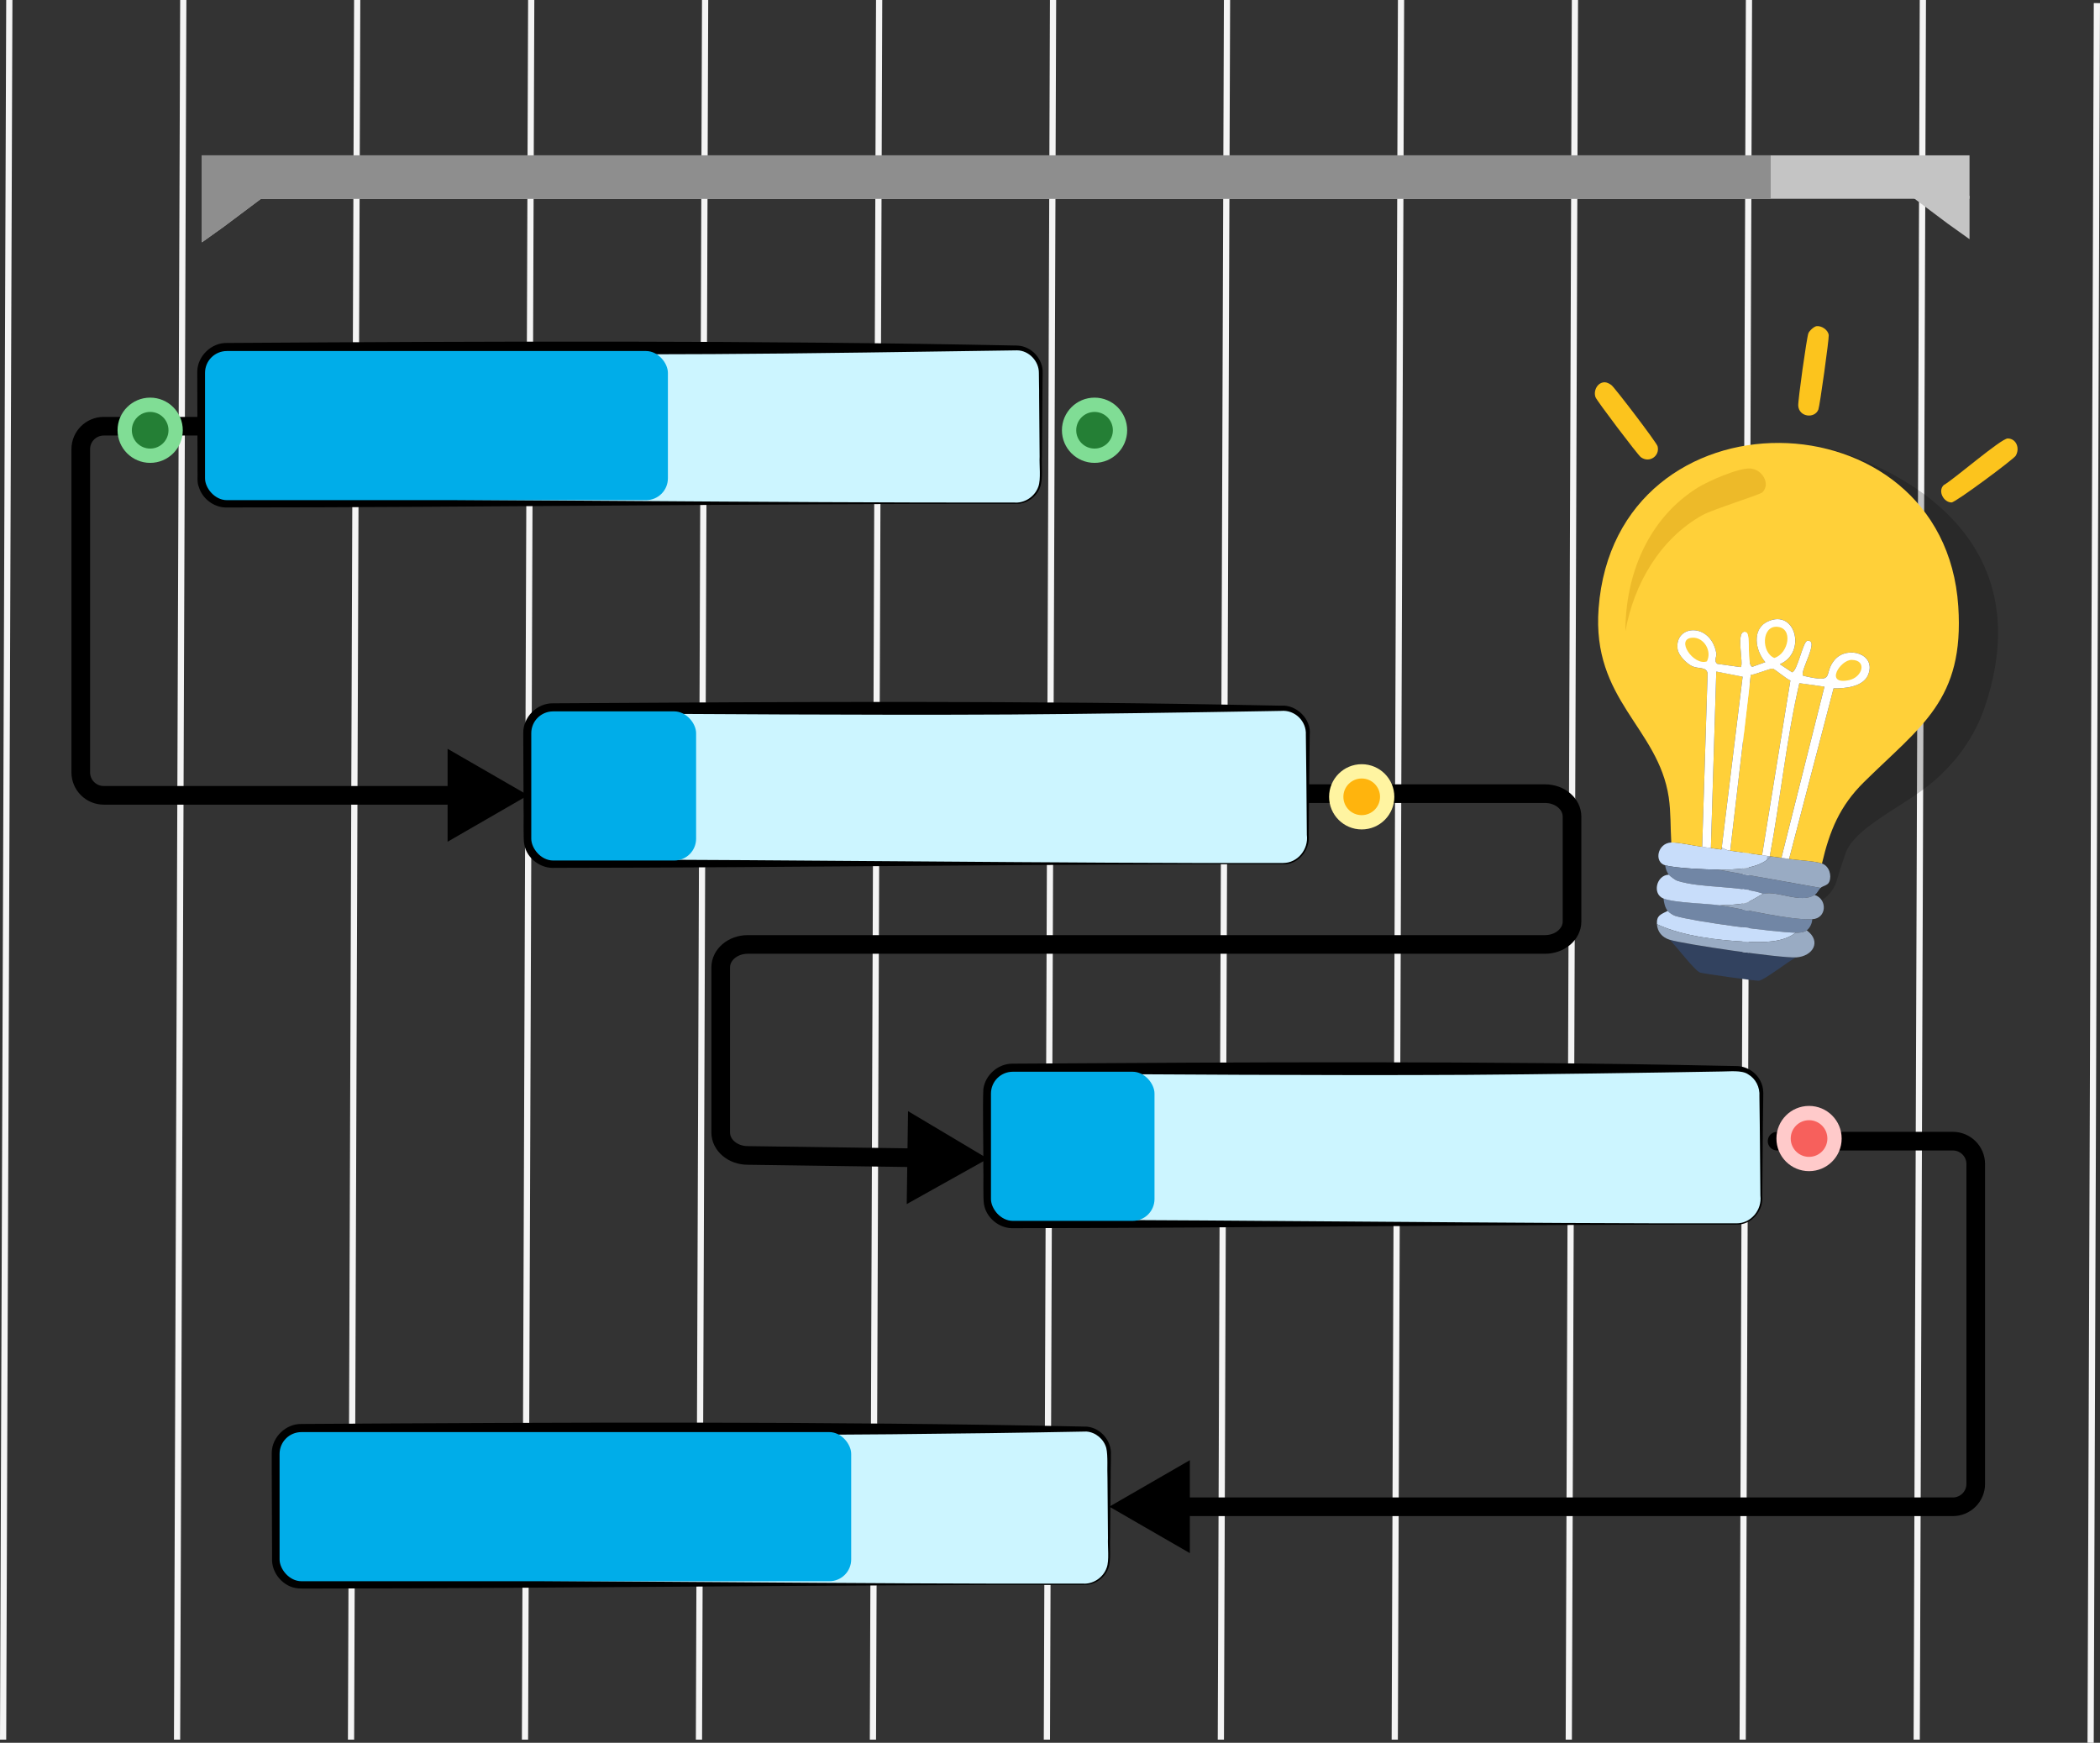 <?xml version="1.0" encoding="UTF-8"?><svg id="Layer_1" xmlns="http://www.w3.org/2000/svg" viewBox="0 0 338 280.5"><rect x="0" y="0" width="338" height="280.5" fill="#333333" stroke="none"/><defs><style>.cls-1{stroke:#000;stroke-linecap:round;stroke-linejoin:round;stroke-width:3px;}.cls-1,.cls-2{fill:none;}.cls-3{fill:#ffb40d;}.cls-4{fill:#ffd039;}.cls-5{fill:#8e8e8e;}.cls-6{fill:#ffcaca;}.cls-7{fill:#99abc3;}.cls-2{stroke:#f4f4f4;stroke-miterlimit:10;}.cls-8{fill:#c4c4c4;}.cls-9{fill:#edba29;}.cls-10{fill:#7186a5;}.cls-11{fill:#fff;}.cls-12{fill:#f7605c;}.cls-13{fill:#00ade9;}.cls-14{fill:#247f35;}.cls-15{opacity:.2;}.cls-16{fill:#fcc41d;}.cls-17{fill:#fff4a1;}.cls-18{fill:#80dd95;}.cls-19{fill:#ccf5ff;}.cls-20{fill:#32425f;}.cls-21{fill:#c8ddfa;}</style></defs><line class="cls-2" x1="1.5" y1="0" x2=".5" y2="280"/><line class="cls-2" x1="29.5" y1="0" x2="28.5" y2="280"/><line class="cls-2" x1="57.49" y1="0" x2="56.5" y2="280"/><line class="cls-2" x1="85.5" y1="0" x2="84.5" y2="280"/><line class="cls-2" x1="113.49" y1="0" x2="112.5" y2="280"/><line class="cls-2" x1="141.5" y1="0" x2="140.5" y2="280"/><line class="cls-2" x1="169.49" y1="0" x2="168.5" y2="280"/><line class="cls-2" x1="197.49" y1="0" x2="196.5" y2="280"/><line class="cls-2" x1="225.5" y1="0" x2="224.49" y2="280"/><line class="cls-2" x1="253.49" y1="0" x2="252.5" y2="280"/><line class="cls-2" x1="281.5" y1="0" x2="280.49" y2="280"/><line class="cls-2" x1="309.49" y1="0" x2="308.5" y2="280"/><line class="cls-2" x1="337.5" y1=".5" x2="336.49" y2="280.5"/><polygon class="cls-8" points="32.5 25 32.5 32 32.5 39 36 36.5 42 32 317 32 317 25 32.5 25"/><polygon class="cls-8" points="313.5 36 317 38.5 317 31.5 307.5 31.5 313.5 36"/><polygon class="cls-5" points="32.5 25 32.5 32 32.5 39 36 36.5 42 32 285 32 285 25 32.5 25"/><path class="cls-1" d="M286.03,183.67h28.28c2.04,0,3.69,1.65,3.69,3.69v51.47c0,2.04-1.65,3.69-3.69,3.69h-124.99"/><polygon points="191.51 235.02 178.55 242.5 191.51 249.98 191.51 235.02"/><rect class="cls-19" x="44.5" y="230" width="134" height="25" rx="4" ry="4"/><path d="M174.5,255.1c-40.01-.05-83.79.55-123.96.58,0,0-1.22,0-1.22,0-.41,0-.78.02-1.28-.02-2.41-.17-4.38-2.46-4.25-4.85,0,0,0-1.22,0-1.22-.01-1.55-.04-10.4-.05-12.15-.01-.88-.01-2.8,0-3.69.07-2.47,2.28-4.6,4.77-4.56,41.84-.26,84.56-.46,126.43.43,2.25.21,4.02,2.34,3.86,4.56.02.75-.06,2.86-.04,3.65,0,0-.08,9.72-.08,9.72-.09,1.37.19,3.62-.3,4.88-.58,1.58-2.2,2.7-3.88,2.66h0ZM174.5,254.9c1.6.01,3.1-1.07,3.62-2.56.45-1.16.14-3.49.21-4.78,0,0-.08-9.72-.08-9.72-.07-1.35.1-3.52-.19-4.77-.39-1.45-1.73-2.56-3.2-2.66-41.84.8-84.55.68-126.36.39-1.31-.03-2.57.85-3.01,2.08-.28.68-.2,1.37-.21,2.13-.01,1.55-.04,10.4-.05,12.15,0,0,0,2.43,0,2.43,0,.61-.06,1.67.1,2.24.32,1.3,1.51,2.34,2.85,2.46,0,0,9.66.05,9.66.05,37.73.02,79.17.63,116.67.55h0Z"/><path class="cls-1" d="M201.57,127.74h47.1c2.41,0,4.35,1.65,4.35,3.69v16.89c0,2.04-1.95,3.69-4.35,3.69H120.35c-2.4,0-4.35,1.65-4.35,3.69v26.58c0,2.04,1.95,3.69,4.35,3.69l27.88.39"/><polygon points="145.94 193.8 159 186.5 146.15 178.84 145.94 193.8"/><rect class="cls-19" x="159" y="172" width="124.5" height="25" rx="4" ry="4"/><path d="M279.5,197.1c-37.56-.04-78.67.55-116.39.58-2.23.09-4.4-1.65-4.74-3.88-.17-.85-.05-4.89-.1-5.82.03-2.57-.13-10.22,0-12.66.28-2.3,2.4-4.15,4.72-4.12,37.72-.24,76.35-.46,114.11.34,0,0,2.28.04,2.28.04,1.66-.03,3.32.99,4.01,2.51.38.73.45,1.63.41,2.37l-.06,4.56-.08,9.13s-.02,2.28-.02,2.28c.25,2.38-1.69,4.75-4.16,4.67h0ZM279.5,196.9c2.33.02,4.13-2.18,3.84-4.47,0,0-.02-2.28-.02-2.28l-.08-9.13s-.06-4.56-.06-4.56c.1-1.48-.6-2.85-1.82-3.55-1.02-.71-3.07-.44-4.26-.45-11.21.2-29.83.47-41.08.54-24.34.13-48.69-.09-73.03-.2-1.54-.03-2.99,1.2-3.19,2.74-.12,2.25-.04,10.06-.09,12.44,0,0-.02,4.56-.02,4.56-.11,1.34.44,2.6,1.58,3.29.93.7,2.99.46,4.1.5,36.98.02,77.3.63,114.11.57h0Z"/><path class="cls-1" d="M32.58,68.6h-15.88c-2.04,0-3.7,1.65-3.7,3.69v52.03c0,2.04,1.66,3.69,3.7,3.69h57.53"/><polygon points="72.04 135.48 85 128 72.04 120.52 72.04 135.48"/><rect class="cls-13" x="159.5" y="172.5" width="26.32" height="24" rx="3.51" ry="3.51"/><rect class="cls-13" x="45" y="230.5" width="92" height="24" rx="3.51" ry="3.51"/><circle class="cls-18" cx="24.17" cy="69.25" r="5.25"/><circle class="cls-14" cx="24.17" cy="69.25" r="2.95"/><circle class="cls-18" cx="176.17" cy="69.25" r="5.25"/><circle class="cls-14" cx="176.17" cy="69.25" r="2.95"/><circle class="cls-17" cx="219.17" cy="128.25" r="5.25"/><circle class="cls-3" cx="219.17" cy="128.25" r="2.95"/><circle class="cls-6" cx="291.17" cy="183.25" r="5.25"/><circle class="cls-12" cx="291.17" cy="183.25" r="2.95"/><path class="cls-21" d="M278.48,136.92c1.71.23,3.42.46,5.13.72.41.06.83.11,1.24.17.05,0,.1.01.16.02-1.82,2.08-5.89,2.17-8.54,2.14-1.93-.02-6.77-.23-8.46-.7-1.84-.52-1.24-3.58.99-3.67,1.25-.05,3.59.53,4.97.69.47.06.93.14,1.4.2.54.07,1.09.16,1.63.23.13.02.11-.3.12-.3.08.01.56.4,1.36.51Z"/><path class="cls-15" d="M293.58,72.01s37.02,8.29,25.94,41.6c-1.63,4.91-4.75,9.34-9.11,12.8-4.65,3.69-11.96,6.9-13.36,10.92-.63,1.8-1.1,3.28-1.45,4.48-.78,2.64-3.62,4.41-6.9,4.32l-3.93-.11s-3.21-16.64,7.55-24.4,28.76-29.63,1.26-49.62Z"/><path class="cls-20" d="M289.08,154.09c-1.11.54-5.09,3.66-5.99,3.76-.48.05-9-1.14-9.48-1.32-.9-.35-3.94-4.41-4.89-5.28,2.45.75,17.94,3,20.36,2.84Z"/><path class="cls-10" d="M276.78,145.72c3.91.59,11.3,2.39,14.9,2.24,0,.62-.37,1.41-.88,1.78s-1.2.39-1.8.38c-3.27-.06-16.39-1.79-19.35-2.7-.38-.12-.96-.5-1.23-.81-.42-.47-.62-1.37-.67-2,1.85.73,6.8.77,9.04,1.1Z"/><path class="cls-10" d="M276.47,139.97l16.55,2.94c-.31.3-.51.86-.95,1.14-2.27,1.42-5.91-.74-8.21-.19-4.06-1.38-9.99-.84-13.89-2.1-.3-.1-1.14-.72-1.37-.98-.29-.33-.56-1.05-.58-1.51,1.69.48,6.53.68,8.46.7Z"/><path class="cls-21" d="M289,150.12c-2.02,1.63-5.24,1.56-7.73,1.46-4.55-.19-10.5-.89-14.58-2.83-.08-1.43.6-1.55,1.72-2.14.28.31.86.69,1.23.81,2.97.91,16.09,2.64,19.35,2.7Z"/><path class="cls-7" d="M289.08,154.09c-2.42.16-17.91-2.09-20.36-2.84-1.17-.36-1.96-1.26-2.03-2.5,4.08,1.93,10.03,2.63,14.58,2.83,2.49.1,5.71.17,7.73-1.46.6.01,1.3-.02,1.8-.38,2.42,1.77,1.02,4.18-1.72,4.36Z"/><path class="cls-21" d="M283.85,143.85c-.5.12-1.94,1.23-2.98,1.49-1.3.32-2.77.28-4.09.38-2.23-.33-7.19-.38-9.04-1.1s-1.15-3.76.85-3.84c.23.26,1.07.89,1.37.98,3.9,1.25,9.83.71,13.89,2.1Z"/><path class="cls-7" d="M286.72,138.07c.41.06.83.11,1.24.17,1.39.22,4.14.33,5.29.74s1.6,1.87,1.18,2.94c-.25.62-1.05.65-1.41.99l-16.55-2.94c2.65.03,6.72-.05,8.54-2.14.56.08,1.16.15,1.71.24Z"/><path class="cls-16" d="M292.4,52.49c.81-.07,1.85.61,1.94,1.46.06.6-1.44,11.41-1.67,11.97-.6,1.5-3.11,1.22-3.24-.61-.06-.82,1.35-10.89,1.63-11.66.15-.41.93-1.12,1.35-1.16Z"/><path class="cls-16" d="M258.33,61.53c.37.02.76.25,1.04.46.5.36,7.27,9.24,7.42,9.83.41,1.54-1.31,2.79-2.7,1.76-.49-.36-7.09-9.08-7.29-9.65-.39-1.09.37-2.45,1.52-2.4Z"/><path class="cls-16" d="M323.16,70.57c1.39.03,1.98,1.6,1.27,2.79-.33.55-9.68,7.52-10.32,7.51-1.27,0-2.26-1.82-1.27-2.79,1.55-.84,9.26-7.54,10.32-7.51Z"/><path class="cls-7" d="M291.68,147.96c-3.6.16-10.99-1.65-14.9-2.24,1.33-.1,2.8-.05,4.09-.38,1.04-.26,2.48-1.37,2.98-1.49,2.3-.54,5.94,1.62,8.21.19,2.08.63,2.01,3.8-.39,3.91Z"/><path class="cls-4" d="M293.25,138.98c-1.14-.41-3.89-.51-5.29-.74l7.16-27.45c1.77.05,4.7-.24,5.52-2.08,1.54-3.44-3.31-4.93-5.36-2.49-1.99,2.36.39,3.81-5.03,2.55-.76-.5,2.76-5.94.63-5.62-.69.1-1.61,5.01-2.45,5.05l-1.96-1.3c4.36-1.81,2.54-9.02-1.98-6.85-2.59,1.24-1.94,4.72-.36,6.53l-2.08.74c-.97-.15-.21-5.19-.97-5.52-1.95-.85-.26,5.41-.94,5.57l-3.73-.52c-.63-.47-.07-1.18-.16-1.69-.91-5.07-6.76-4.62-6.24-.71.14,1.04,1.47,2.36,2.38,2.79.97.46,2.35.03,2.45,1.21l-.87,27.85c-1.39-.17-3.72-.74-4.97-.69-.15-2.39-.06-4.89-.41-7.27-1.69-11.28-12.41-15.63-11.29-30.42,2.72-35.97,55.61-34.93,57.89-.33,1,15.12-6.02,19.24-15.2,28.31-3.87,3.82-5.51,7.81-6.74,13.09Z"/><path class="cls-9" d="M281.75,75.41c1.87.14,3.27,2.44,1.92,3.83-.36.37-8.04,2.77-9.62,3.65-6.87,3.81-11.08,11.13-12.44,18.71.01-9.19,3.69-18.13,11.62-23.1,1.68-1.05,6.63-3.24,8.51-3.09Z"/><path class="cls-4" d="M283.61,137.64c-1.71-.25-3.42-.49-5.13-.72l3.31-28.3c.67-.03,3.15-1.08,3.55-1.01.3.06,2.25,1.72,2.83,1.9l-4.56,28.13Z"/><path class="cls-4" d="M286.72,138.07c-.55-.09-1.15-.15-1.71-.24-.05,0-.1-.01-.16-.02,1.74-9.24,2.65-18.79,4.76-27.86l4.04.56-6.93,27.56Z"/><path class="cls-4" d="M277.12,136.42s0,.32-.12.3c-.54-.07-1.09-.16-1.63-.23l.87-28.41,4.24.83-3.36,27.5Z"/><path class="cls-11" d="M287.96,138.25c-.41-.07-.83-.11-1.24-.17l6.93-27.56-4.04-.56c-2.11,9.07-3.02,18.63-4.76,27.86-.42-.06-.83-.11-1.24-.17l4.56-28.13c-.57-.18-2.52-1.84-2.83-1.9-.4-.07-2.88.98-3.55,1.01l-3.31,28.3c-.79-.11-1.28-.5-1.36-.51l3.36-27.5-4.24-.83-.87,28.41c-.47-.06-.93-.14-1.4-.2l.87-27.85c-.1-1.18-1.48-.76-2.45-1.21-.92-.43-2.25-1.75-2.38-2.79-.52-3.91,5.33-4.36,6.24.71.09.51-.47,1.22.16,1.69l3.73.52c.67-.17-1.01-6.42.94-5.57.76.33,0,5.37.97,5.52l2.08-.74c-1.58-1.81-2.24-5.29.36-6.53,4.51-2.16,6.33,5.04,1.98,6.85l1.96,1.3c.83-.04,1.76-4.94,2.45-5.05,2.13-.32-1.39,5.12-.63,5.62,5.42,1.26,3.05-.19,5.03-2.55,2.05-2.43,6.89-.95,5.36,2.49-.83,1.85-3.75,2.13-5.52,2.08l-7.16,27.45Z"/><path class="cls-4" d="M285.96,100.88c2.77.11,1.91,4.35-.38,5.02-2.11-.87-2.04-5.12.38-5.02Z"/><path class="cls-4" d="M272.41,102.64c1.83-.09,3.18,2.14,2.32,3.81-2.15.77-5.18-3.67-2.32-3.81Z"/><path class="cls-4" d="M298.06,106.21c2.52.06,1.7,2.81-.46,3.26-4.01.84-1.41-3.31.46-3.26Z"/><rect class="cls-19" x="32.5" y="56" width="135" height="25" rx="4" ry="4"/><path d="M163.5,81.1c-41.12-.05-85.96.57-127.24.58-1.92-.07-3.71-1.45-4.26-3.31-.34-.76-.15-1.84-.21-2.63,0,0,0-2.45,0-2.45,0-2.71-.05-10.9-.04-13.49.04-2.49,2.27-4.65,4.77-4.6,42.08-.27,85.11-.44,127.23.42,2.28.1,4.16,2.16,4.07,4.42.01.76-.06,2.88-.04,3.67,0,0-.08,9.79-.08,9.79-.09,1.38.19,3.63-.29,4.91-.57,1.6-2.2,2.73-3.89,2.69h0ZM163.5,80.9c1.61.01,3.12-1.09,3.63-2.59.43-1.18.13-3.51.2-4.82,0,0-.08-9.79-.08-9.79.02-.8-.05-2.89-.04-3.67.02-1.91-1.62-3.63-3.52-3.64-14.02.2-34.83.53-48.91.6-26.09.13-52.19-.09-78.28-.2-1.66-.05-3.18,1.4-3.22,3.07-.04,2.47-.04,10.81-.06,13.42,0,0,0,2.45,0,2.45-.01.61-.05,1.63.13,2.22.37,1.3,1.62,2.29,2.98,2.34,41.3.05,86.03.64,127.17.6h0Z"/><rect class="cls-13" x="33" y="56.5" width="74.5" height="24" rx="3.51" ry="3.51"/><rect class="cls-19" x="85" y="114" width="125.5" height="25" rx="4" ry="4"/><path d="M206.5,139.1c-37.82-.05-79.21.55-117.19.58-2.22.17-4.48-1.46-4.91-3.69-.23-.88-.07-4.93-.13-5.89-.01-2.13-.04-10.07-.05-12.06-.07-2.57,2.18-4.88,4.77-4.84,37.98-.24,76.87-.46,114.89.34,0,0,2.3.04,2.3.04,2.53-.2,4.92,2.21,4.62,4.73-.05,2.91-.12,10.78-.14,13.79,0,0-.02,2.3-.02,2.3.27,2.4-1.67,4.8-4.16,4.71h0ZM206.5,138.9c2.36.02,4.14-2.21,3.84-4.51,0,0-.02-2.3-.02-2.3-.02-3.05-.09-10.84-.14-13.79.13-2.24-1.78-4.08-3.99-3.88,0,0-2.3.04-2.3.04-11.29.2-30.03.47-41.36.54-24.51.13-49.02-.09-73.53-.2-1.55-.04-3.01,1.22-3.19,2.77-.11,2.27-.04,10.13-.08,12.53,0,0-.02,4.6-.02,4.6-.1,1.37.58,2.59,1.71,3.22.94.6,3.07.37,4.19.42,37.24.02,77.83.63,114.89.57h0Z"/><rect class="cls-13" x="85.51" y="114.5" width="26.53" height="24" rx="3.51" ry="3.51"/></svg>